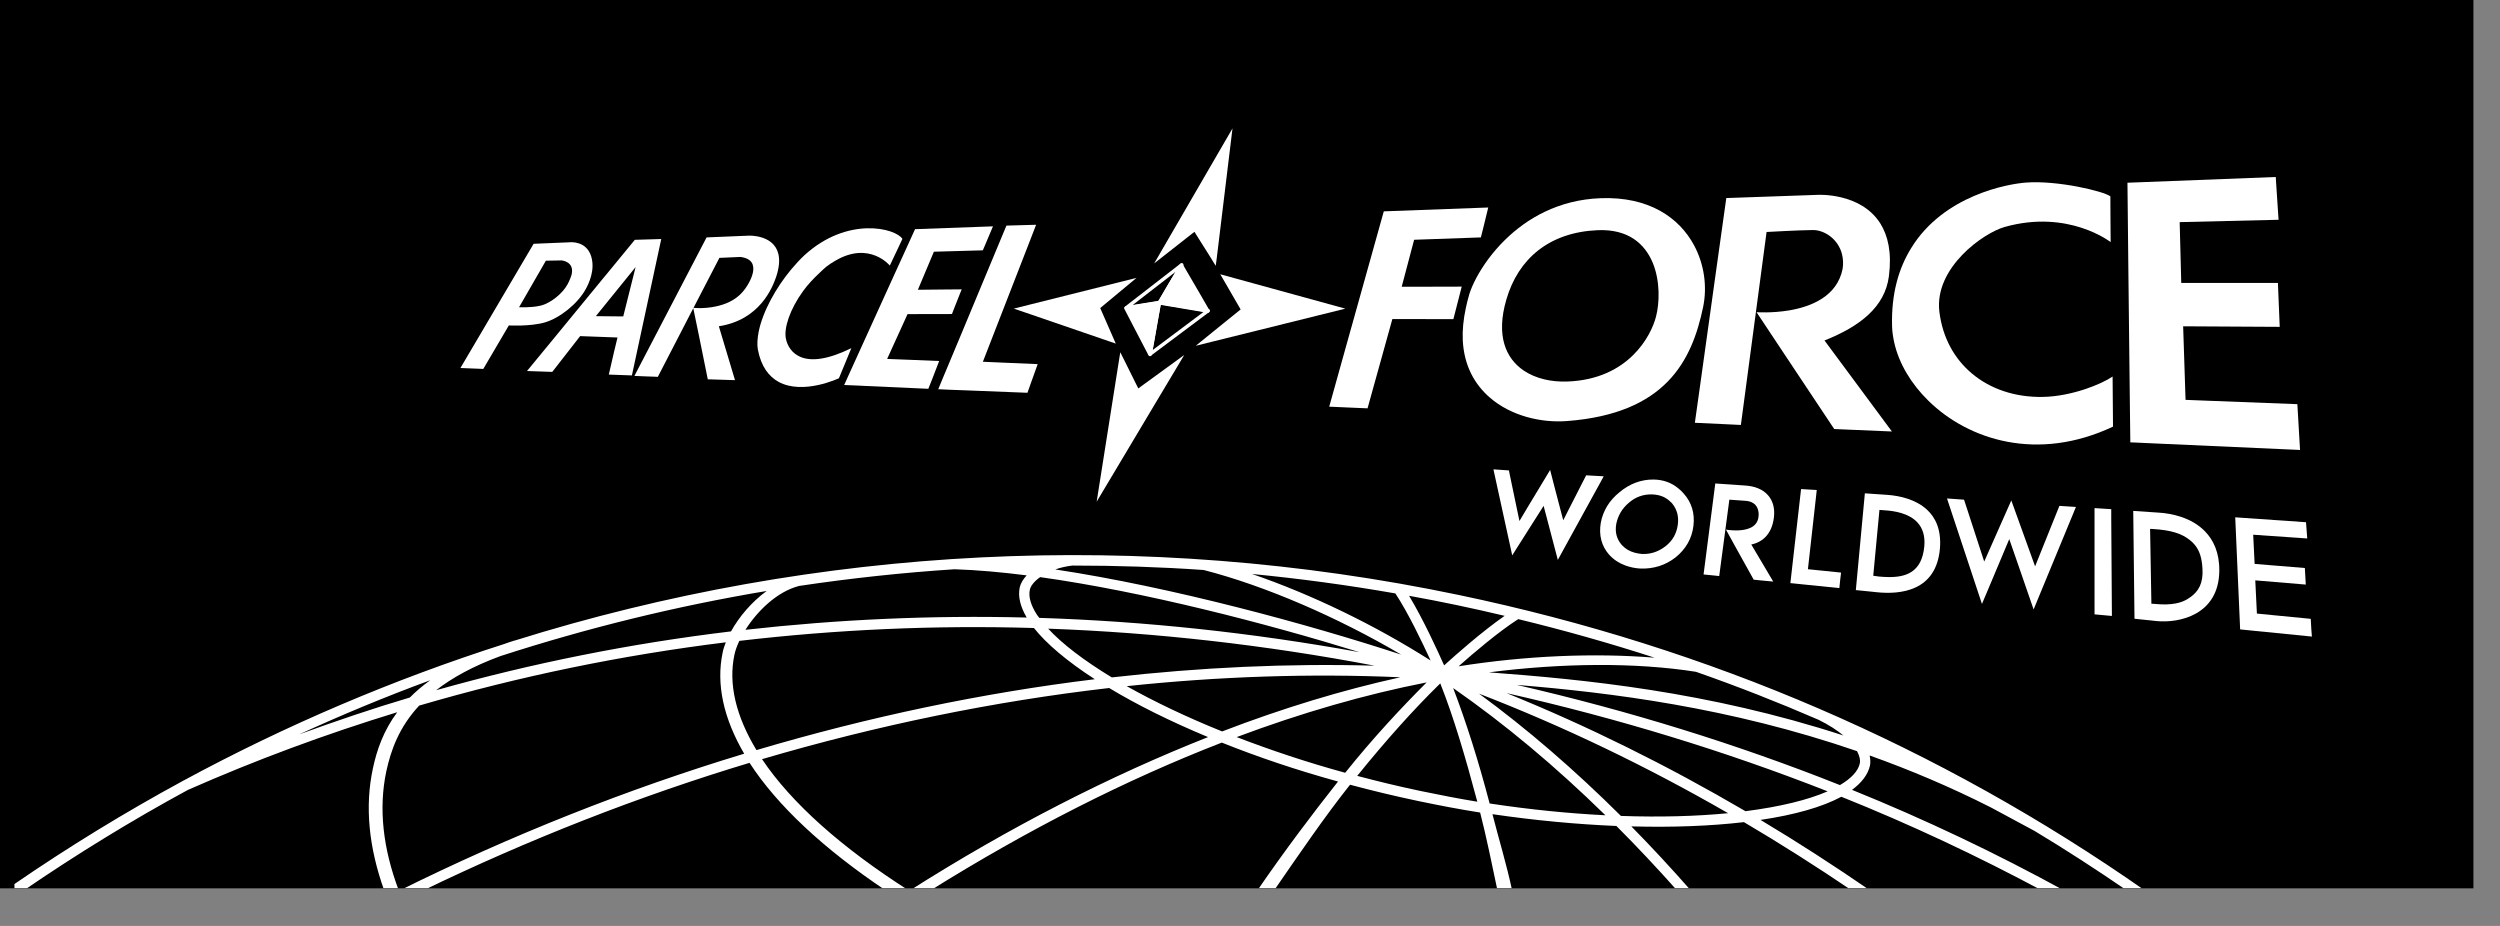 <svg width="54" height="20" viewBox="0 0 54 20" fill="none" xmlns="http://www.w3.org/2000/svg">
<rect x="0" y="0" width="54" height="20" fill="#808080" stroke="none"/>
<g clip-path="url(#clip0_5539_33672)">
<path d="M56.495 -1.754H-0.789V19.242H56.495V-1.754Z" fill="black"/>
<mask id="mask0_5539_33672" style="mask-type:luminance" maskUnits="userSpaceOnUse" x="-100" y="-9" width="155" height="37">
<path d="M-99.336 27.141H54.358V-8.936H-99.336V27.141Z" fill="white"/>
</mask>
<g mask="url(#mask0_5539_33672)">
<path d="M39.743 16.958C37.525 16.076 35.194 15.353 32.763 14.794C34.797 14.962 37.358 15.278 40.112 16.225C40.172 16.336 40.186 16.429 40.172 16.488C40.137 16.655 39.987 16.814 39.743 16.958ZM37.703 17.522C36.012 16.532 34.288 15.678 32.541 14.971C34.955 15.518 37.271 16.226 39.477 17.093C39.053 17.278 38.45 17.426 37.703 17.522ZM35.012 17.624C34.007 16.625 32.984 15.742 31.947 14.983C33.769 15.688 35.566 16.55 37.327 17.565C36.648 17.631 35.87 17.654 35.012 17.624ZM32.176 17.355C31.933 16.429 31.67 15.598 31.388 14.862C32.502 15.637 33.601 16.555 34.677 17.61C33.899 17.571 33.058 17.489 32.176 17.355ZM30.678 17.084C30.211 16.986 29.758 16.876 29.316 16.759C29.937 15.991 30.536 15.322 31.11 14.761C31.405 15.506 31.655 16.36 31.91 17.317C31.5 17.25 31.106 17.173 30.678 17.084ZM29.056 16.692C28.207 16.459 27.441 16.201 26.712 15.921C28.114 15.396 29.486 15 30.815 14.74C30.258 15.298 29.654 15.945 29.056 16.692ZM24.337 14.821C26.329 14.61 28.304 14.544 30.248 14.629C28.997 14.905 27.709 15.295 26.398 15.799C25.617 15.484 24.926 15.152 24.337 14.821ZM22.64 13.579C24.972 13.663 27.328 13.93 29.692 14.379C27.824 14.326 25.924 14.415 24.015 14.632C23.412 14.266 22.944 13.908 22.64 13.579ZM16.34 16.202C15.902 15.479 15.727 14.778 15.864 14.141C15.883 14.051 15.919 13.949 15.97 13.843C18.064 13.598 20.186 13.501 22.333 13.565C22.603 13.905 23.047 14.282 23.648 14.671C21.213 14.968 18.764 15.484 16.34 16.202ZM9.42 14.909C9.763 14.642 10.211 14.392 10.811 14.171C12.689 13.563 14.611 13.091 16.56 12.765C16.231 13.005 15.961 13.328 15.79 13.638C13.626 13.898 11.499 14.323 9.42 14.909ZM8.853 15.066C8.047 15.305 7.25 15.576 6.46 15.864C7.39 15.438 8.334 15.046 9.293 14.693C9.125 14.814 8.978 14.939 8.853 15.066ZM20.617 12.296C21.096 12.311 21.623 12.358 22.176 12.428C22.098 12.513 22.046 12.601 22.026 12.688C21.985 12.885 22.039 13.104 22.177 13.339C20.129 13.287 18.1 13.379 16.101 13.604C16.36 13.195 16.787 12.777 17.262 12.656C18.374 12.49 19.493 12.369 20.617 12.296ZM22.245 12.736C22.262 12.657 22.338 12.557 22.467 12.466C24.702 12.779 27.346 13.463 29.365 14.087C27.045 13.665 24.736 13.419 22.449 13.346C22.434 13.326 22.415 13.305 22.402 13.285C22.265 13.074 22.211 12.889 22.245 12.736ZM23.162 12.216C24.107 12.216 25.053 12.246 26 12.312C27.328 12.654 28.889 13.33 30.266 14.14C28.256 13.482 25.308 12.68 22.794 12.3C22.9 12.262 23.023 12.233 23.162 12.216ZM30.14 12.818C30.418 13.239 30.723 13.879 30.901 14.267C29.701 13.502 28.322 12.836 27.043 12.398C28.077 12.498 29.111 12.638 30.14 12.818ZM31.471 13.071C31.815 13.143 32.159 13.221 32.5 13.302C32.002 13.649 31.432 14.155 31.193 14.372C31.061 14.075 30.747 13.386 30.436 12.869C30.781 12.932 31.126 12.998 31.471 13.071ZM35.739 14.206C34.431 14.1 32.954 14.163 31.506 14.392C31.826 14.107 32.367 13.646 32.794 13.373C33.79 13.615 34.773 13.893 35.739 14.206ZM39.282 15.548C39.514 15.662 39.685 15.777 39.818 15.887C36.892 14.934 34.208 14.675 32.16 14.523C33.741 14.32 35.323 14.305 36.633 14.511C37.531 14.825 38.414 15.172 39.282 15.548ZM43.946 17.948C44.626 18.357 45.293 18.79 45.951 19.242H46.34C41.894 16.132 36.916 13.983 31.517 12.853C24.659 11.417 17.643 11.793 11.118 13.836V13.834C11.036 13.859 10.962 13.885 10.886 13.912C8.5 14.675 6.183 15.66 3.962 16.861C3.958 16.863 3.954 16.864 3.951 16.866V16.867C2.705 17.543 1.491 18.286 0.312 19.095V19.242H0.5C1.653 18.453 2.84 17.723 4.059 17.062C5.534 16.412 7.042 15.854 8.58 15.384C8.284 15.783 8.139 16.198 8.054 16.6C7.878 17.421 7.965 18.306 8.302 19.242H8.617C8.268 18.323 8.176 17.456 8.344 16.662C8.443 16.204 8.619 15.709 9.054 15.241C11.212 14.609 13.423 14.152 15.677 13.874C15.649 13.949 15.624 14.02 15.611 14.087C15.462 14.778 15.631 15.521 16.074 16.28C13.544 17.046 11.043 18.039 8.617 19.242H9.124C11.428 18.127 13.796 17.199 16.19 16.477C16.786 17.397 17.792 18.338 19.144 19.242H19.64C18.182 18.312 17.095 17.346 16.46 16.398C18.948 15.666 21.461 15.149 23.958 14.861C24.551 15.219 25.269 15.578 26.094 15.921C23.98 16.757 21.811 17.863 19.64 19.242H20.084C22.207 17.916 24.328 16.84 26.391 16.04C27.156 16.346 27.981 16.627 28.901 16.881C28.342 17.588 27.744 18.381 27.153 19.242H27.514C28.092 18.405 28.614 17.638 29.161 16.95C29.635 17.077 30.125 17.195 30.633 17.302C31.089 17.397 31.518 17.48 31.971 17.551C32.108 18.084 32.222 18.65 32.347 19.242H32.664C32.541 18.664 32.37 18.11 32.237 17.586C33.16 17.722 34.063 17.805 34.914 17.841C35.357 18.285 35.797 18.753 36.232 19.242H36.529C36.104 18.758 35.672 18.292 35.237 17.85C36.128 17.874 36.952 17.842 37.669 17.758C38.456 18.222 39.238 18.719 40.01 19.242H40.406C39.622 18.702 38.828 18.189 38.027 17.71C38.759 17.602 39.359 17.433 39.773 17.21C41.276 17.812 42.722 18.494 44.119 19.242H44.597C43.126 18.435 41.596 17.705 40.004 17.061C40.213 16.906 40.348 16.73 40.392 16.534C40.404 16.47 40.401 16.397 40.384 16.318C41.245 16.626 42.123 16.994 43.01 17.444C43.007 17.443 43.733 17.833 43.946 17.948Z" fill="white"/>
<path d="M11.212 6.636L11.791 5.631L12.131 5.625C12.131 5.625 12.404 5.647 12.35 5.916V5.918C12.339 5.97 12.298 6.069 12.259 6.141C12.149 6.344 11.901 6.537 11.703 6.595C11.693 6.598 11.681 6.6 11.669 6.603C11.472 6.65 11.212 6.636 11.212 6.636ZM10.991 7.029C10.991 7.029 11.455 7.056 11.77 6.964C12.086 6.872 12.479 6.564 12.654 6.241C12.716 6.128 12.857 5.838 12.773 5.55V5.548C12.67 5.194 12.315 5.233 12.315 5.233L11.526 5.266L9.945 7.949L10.375 7.966L10.439 7.969L10.991 7.029Z" fill="white"/>
<path d="M39.75 12.509L39.767 12.368L39.366 12.327L39.051 12.295L39.225 10.739L39.242 10.584L38.903 10.564L38.672 12.595L38.984 12.627L39.73 12.703L39.75 12.509Z" fill="white"/>
<path d="M32.536 6.475C32.791 5.589 33.463 5.017 34.509 4.972C35.173 4.944 35.526 5.267 35.697 5.671C35.862 6.067 35.848 6.541 35.769 6.843C35.662 7.253 35.179 8.191 33.857 8.241C33.507 8.254 33.171 8.178 32.914 8.005C32.519 7.739 32.312 7.245 32.536 6.475ZM33.843 9.095C35.975 8.935 36.545 7.799 36.788 6.629C36.877 6.199 36.816 5.714 36.591 5.297C36.271 4.701 35.617 4.242 34.574 4.281C33.663 4.315 32.982 4.718 32.513 5.177C32.371 5.315 32.25 5.458 32.146 5.597C31.934 5.885 31.798 6.159 31.739 6.348C31.707 6.453 31.684 6.553 31.662 6.652C31.607 6.907 31.586 7.141 31.596 7.353C31.624 7.901 31.853 8.305 32.181 8.588C32.635 8.982 33.282 9.137 33.843 9.095Z" fill="white"/>
<path d="M30.075 6.892L31.393 6.893L31.455 6.652L31.573 6.191L30.825 6.193L30.277 6.193L30.545 5.179L31.987 5.128L32.03 4.957L32.146 4.482L29.89 4.565L29.201 7.03L29.16 7.175L28.711 8.784L29.256 8.808L29.539 8.82L30.075 6.892Z" fill="white"/>
<path d="M22.231 5.24L22.38 4.855L21.739 4.873L21.576 5.264L21.357 5.79L21.008 6.628L20.787 7.16L20.367 8.163L20.266 8.407L20.525 8.419L20.797 8.429L22.193 8.484L22.28 8.239L22.414 7.865L21.758 7.837L21.23 7.814L22.231 5.24Z" fill="white"/>
<path d="M20.148 8.156L20.286 7.798L19.658 7.772L19.162 7.753L19.603 6.785L20.562 6.783L20.62 6.634L20.772 6.25L20.321 6.254L19.826 6.259L20.172 5.437L21.229 5.407L21.285 5.276L21.448 4.889L19.765 4.95L19.574 5.37L19.32 5.926L18.357 8.044L18.234 8.316L18.546 8.329L18.722 8.338L20.052 8.398L20.148 8.156Z" fill="white"/>
<path d="M18.121 8.17L18.15 8.1L18.389 7.52C17.866 7.777 17.531 7.797 17.32 7.721C17.096 7.641 17.005 7.456 16.977 7.322C16.925 7.096 17.06 6.681 17.349 6.284C17.447 6.149 17.569 6.018 17.702 5.895C17.709 5.887 17.721 5.879 17.728 5.87C17.768 5.834 17.802 5.798 17.844 5.764C17.912 5.711 17.978 5.669 18.042 5.632C18.779 5.198 19.22 5.736 19.22 5.736L19.413 5.329L19.492 5.16C19.346 4.929 18.308 4.663 17.377 5.512C17.284 5.598 17.191 5.7 17.1 5.807C16.758 6.213 16.47 6.739 16.386 7.172C16.361 7.308 16.35 7.437 16.369 7.546C16.44 7.923 16.61 8.133 16.815 8.247C17.344 8.539 18.121 8.17 18.121 8.17Z" fill="white"/>
<path d="M23.791 6.714L23.765 6.654L24.549 6.002L22.245 6.579L21.898 6.666L22.174 6.76L22.777 6.967L24.101 7.422L23.791 6.714Z" fill="white"/>
<path d="M26.26 5.742L26.283 5.566L26.452 4.173L26.622 2.773L24.93 5.69L25.8 5.007L25.886 5.145L26.109 5.498L26.26 5.742Z" fill="white"/>
<path d="M25.171 7.965L24.735 8.282L24.588 8.39L24.558 8.332L24.281 7.774L24.198 7.609L24.177 7.739L23.688 10.836L24.334 9.754L24.952 8.718L25.401 7.967L25.58 7.667L25.171 7.965Z" fill="white"/>
<path d="M29.06 6.667L26.677 6.012L26.535 5.972L26.358 5.924L26.798 6.684L26.411 6.996L25.828 7.469L26.185 7.38L27.166 7.137L28.442 6.82L29.06 6.667Z" fill="white"/>
<path d="M46.006 8.809L46.015 9.555L46.122 9.559L46.491 9.576L49.681 9.719L49.658 9.328L49.623 8.73L47.669 8.655L47.208 8.637L47.156 7.048L49.242 7.06L49.228 6.722L49.203 6.111H47.581H47.115L47.081 4.798L49.217 4.747L49.197 4.45L49.156 3.823L45.953 3.947L45.962 4.8L45.972 5.771L46.006 8.809Z" fill="white"/>
<path d="M25.048 6.532L25.526 5.72L24.46 6.546L24.328 6.648L25.048 6.532Z" stroke="white" stroke-width="0.075" stroke-linecap="round" stroke-linejoin="round"/>
<path d="M13.462 6.835L12.87 6.829L13.729 5.769L13.462 6.835ZM14.214 5.484L14.283 5.163L13.712 5.18L13.06 5.974L13.058 5.975L12.001 7.263L11.97 7.301L11.383 8.014L11.875 8.031L11.929 8.033L12.531 7.26L13.338 7.29L13.266 7.589L13.15 8.091L13.483 8.103L13.649 8.109L14.214 5.484Z" fill="white"/>
<path d="M15.452 6.621C15.207 6.672 15.001 6.652 14.98 6.649L15.539 5.57L15.991 5.55C16.246 5.581 16.295 5.725 16.264 5.882C16.231 6.05 16.107 6.233 16.039 6.308C15.873 6.496 15.651 6.581 15.452 6.621ZM15.527 7.047C16.411 6.911 16.684 6.215 16.766 5.977C16.835 5.767 16.842 5.608 16.813 5.487C16.714 5.067 16.179 5.09 16.179 5.09L15.262 5.128L14.177 7.21L13.703 8.12L13.977 8.131L14.154 8.137L14.209 8.14L14.975 6.658L15.106 7.293L15.288 8.193L15.514 8.2L15.876 8.211L15.527 7.047Z" fill="white"/>
<path d="M40.916 7.402C41.017 7.847 41.275 8.286 41.654 8.657C42.524 9.51 44.019 9.981 45.641 9.215L45.639 8.975L45.632 8.133C45.391 8.301 44.738 8.562 44.136 8.573C43.529 8.587 42.985 8.402 42.583 8.059C42.213 7.744 41.961 7.296 41.891 6.739C41.772 5.782 42.848 5.028 43.302 4.902C44.681 4.515 45.59 5.23 45.59 5.23L45.586 4.694L45.584 4.24C45.426 4.126 44.438 3.894 43.767 3.943C43.372 3.971 41.982 4.217 41.282 5.358C41.017 5.786 40.848 6.336 40.869 7.054C40.872 7.169 40.891 7.285 40.916 7.402Z" fill="white"/>
<path d="M36.609 9.132L37.336 9.166L37.603 9.179L38.158 5.011C38.158 5.011 38.842 4.972 39.156 4.969C39.398 4.965 39.703 5.156 39.787 5.49C39.81 5.586 39.82 5.692 39.8 5.81C39.681 6.399 39.128 6.621 38.655 6.703C38.272 6.768 37.941 6.743 37.941 6.743L38.53 7.63L39.619 9.267L39.942 9.281L40.865 9.32L39.409 7.354C40.173 7.051 40.713 6.633 40.8 5.969C40.867 5.451 40.778 5.089 40.617 4.83C40.192 4.152 39.259 4.209 39.259 4.209L37.288 4.278L37.054 5.947L36.72 8.343L36.609 9.132Z" fill="white"/>
<path d="M49.925 13.597L49.912 13.367L49.073 13.285L48.749 13.253L48.714 12.536L49.805 12.627L49.798 12.506L49.785 12.269L49.024 12.207L48.7 12.18L48.669 11.55L49.836 11.631L49.828 11.521L49.81 11.28L48.281 11.174L48.387 13.595L48.713 13.628L49.937 13.75L49.925 13.597Z" fill="white"/>
<path d="M46.47 13.04L46.442 11.424L46.495 11.426C46.905 11.45 47.132 11.529 47.303 11.667C47.345 11.7 47.382 11.737 47.413 11.776C47.511 11.897 47.56 12.053 47.573 12.279C47.595 12.601 47.483 12.775 47.317 12.895C47.241 12.948 47.111 13.046 46.797 13.055C46.72 13.056 46.636 13.055 46.533 13.044C46.533 13.044 46.51 13.043 46.47 13.04ZM47.937 12.331C47.941 11.935 47.81 11.662 47.623 11.472C47.337 11.181 46.913 11.088 46.616 11.072L46.078 11.036L46.105 13.365L46.435 13.399L46.583 13.415C47.062 13.463 47.927 13.289 47.937 12.331Z" fill="white"/>
<path d="M45.603 11.208L45.603 10.998L45.242 10.975V13.27L45.558 13.299L45.617 13.305L45.603 11.208Z" fill="white"/>
<path d="M34.64 10.288L34.261 10.267L33.91 10.954L33.766 11.238L33.578 10.521L33.483 10.151L32.996 10.958L32.82 11.254L32.613 10.262L32.593 10.161L32.258 10.138L32.664 11.996L32.834 11.727L33.342 10.927L33.439 11.294L33.649 12.094L33.799 11.82L34.576 10.406L34.64 10.288Z" fill="white"/>
<path d="M35.026 11.766C34.919 11.64 34.881 11.494 34.911 11.318C34.948 11.137 35.033 10.989 35.179 10.863C35.324 10.736 35.491 10.675 35.681 10.679C35.85 10.684 35.979 10.737 36.078 10.835C36.092 10.848 36.108 10.86 36.119 10.875C36.224 11.005 36.266 11.157 36.24 11.338C36.213 11.526 36.129 11.677 35.981 11.794C35.825 11.916 35.66 11.972 35.472 11.966C35.415 11.962 35.363 11.952 35.312 11.939C35.198 11.909 35.103 11.853 35.026 11.766ZM36.194 12.038C36.414 11.86 36.545 11.633 36.578 11.36C36.611 11.091 36.541 10.854 36.368 10.661C36.333 10.618 36.293 10.582 36.252 10.549C36.105 10.426 35.925 10.36 35.714 10.358C35.45 10.356 35.202 10.448 34.984 10.63C34.76 10.809 34.626 11.033 34.577 11.291C34.532 11.561 34.592 11.794 34.757 11.981C34.855 12.089 34.973 12.165 35.109 12.215C35.21 12.251 35.317 12.275 35.436 12.281C35.722 12.29 35.978 12.208 36.194 12.038Z" fill="white"/>
<path d="M37.828 11.762V11.761C38.108 11.703 38.278 11.495 38.316 11.18C38.341 10.981 38.295 10.817 38.189 10.697C38.08 10.572 37.906 10.497 37.675 10.486L37.05 10.443L36.797 12.408L37.055 12.434L37.135 12.443L37.354 10.793L37.696 10.817C37.829 10.825 37.921 10.879 37.963 10.981C37.983 11.033 37.995 11.095 37.982 11.176C37.949 11.402 37.716 11.452 37.527 11.457C37.394 11.46 37.281 11.44 37.281 11.44L37.48 11.802L37.88 12.521L38.035 12.537L38.302 12.562L37.828 11.762Z" fill="white"/>
<path d="M40.596 11.014L40.699 11.022C40.917 11.035 41.233 11.083 41.419 11.288C41.523 11.402 41.586 11.564 41.565 11.8C41.513 12.366 41.16 12.474 40.771 12.464C40.709 12.463 40.646 12.459 40.583 12.453L40.462 12.436L40.596 11.014ZM41.903 11.842C41.934 11.447 41.811 11.183 41.623 11.009C41.385 10.79 41.045 10.709 40.765 10.689L40.281 10.656L40.086 12.746L40.396 12.777L40.537 12.792C41.041 12.844 41.826 12.777 41.903 11.842Z" fill="white"/>
<path d="M44.84 10.95L44.483 10.927L44.074 11.944L43.958 12.233L43.586 11.202L43.444 10.809L42.987 11.841L42.859 12.13L42.486 10.985L42.423 10.793L42.055 10.767L42.81 13.045L42.936 12.748L43.4 11.645L43.573 12.142L43.926 13.164L44.046 12.873L44.758 11.15L44.84 10.95Z" fill="white"/>
<path d="M24.883 7.421L24.98 6.872L25.04 6.54L24.32 6.656L24.425 6.859L24.84 7.656L24.883 7.421Z" fill="white" stroke="white" stroke-width="0.075" stroke-linecap="round" stroke-linejoin="round"/>
<path d="M25.335 6.592L26.091 6.719L25.804 6.223L25.611 5.893L25.532 5.756L25.516 5.73L25.039 6.542L25.335 6.592Z" fill="white" stroke="white" stroke-width="0.075" stroke-linecap="round" stroke-linejoin="round"/>
<path d="M25.044 6.533L24.984 6.864L24.887 7.414L24.844 7.648L24.961 7.56L26.096 6.71L25.34 6.583L25.044 6.533Z" stroke="white" stroke-width="0.075" stroke-linecap="round" stroke-linejoin="round"/>
</g>
</g>
<defs>
<clipPath id="clip0_5539_33672">
<rect width="53.426" height="19.188" fill="white"/>
</clipPath>
</defs>
</svg>
